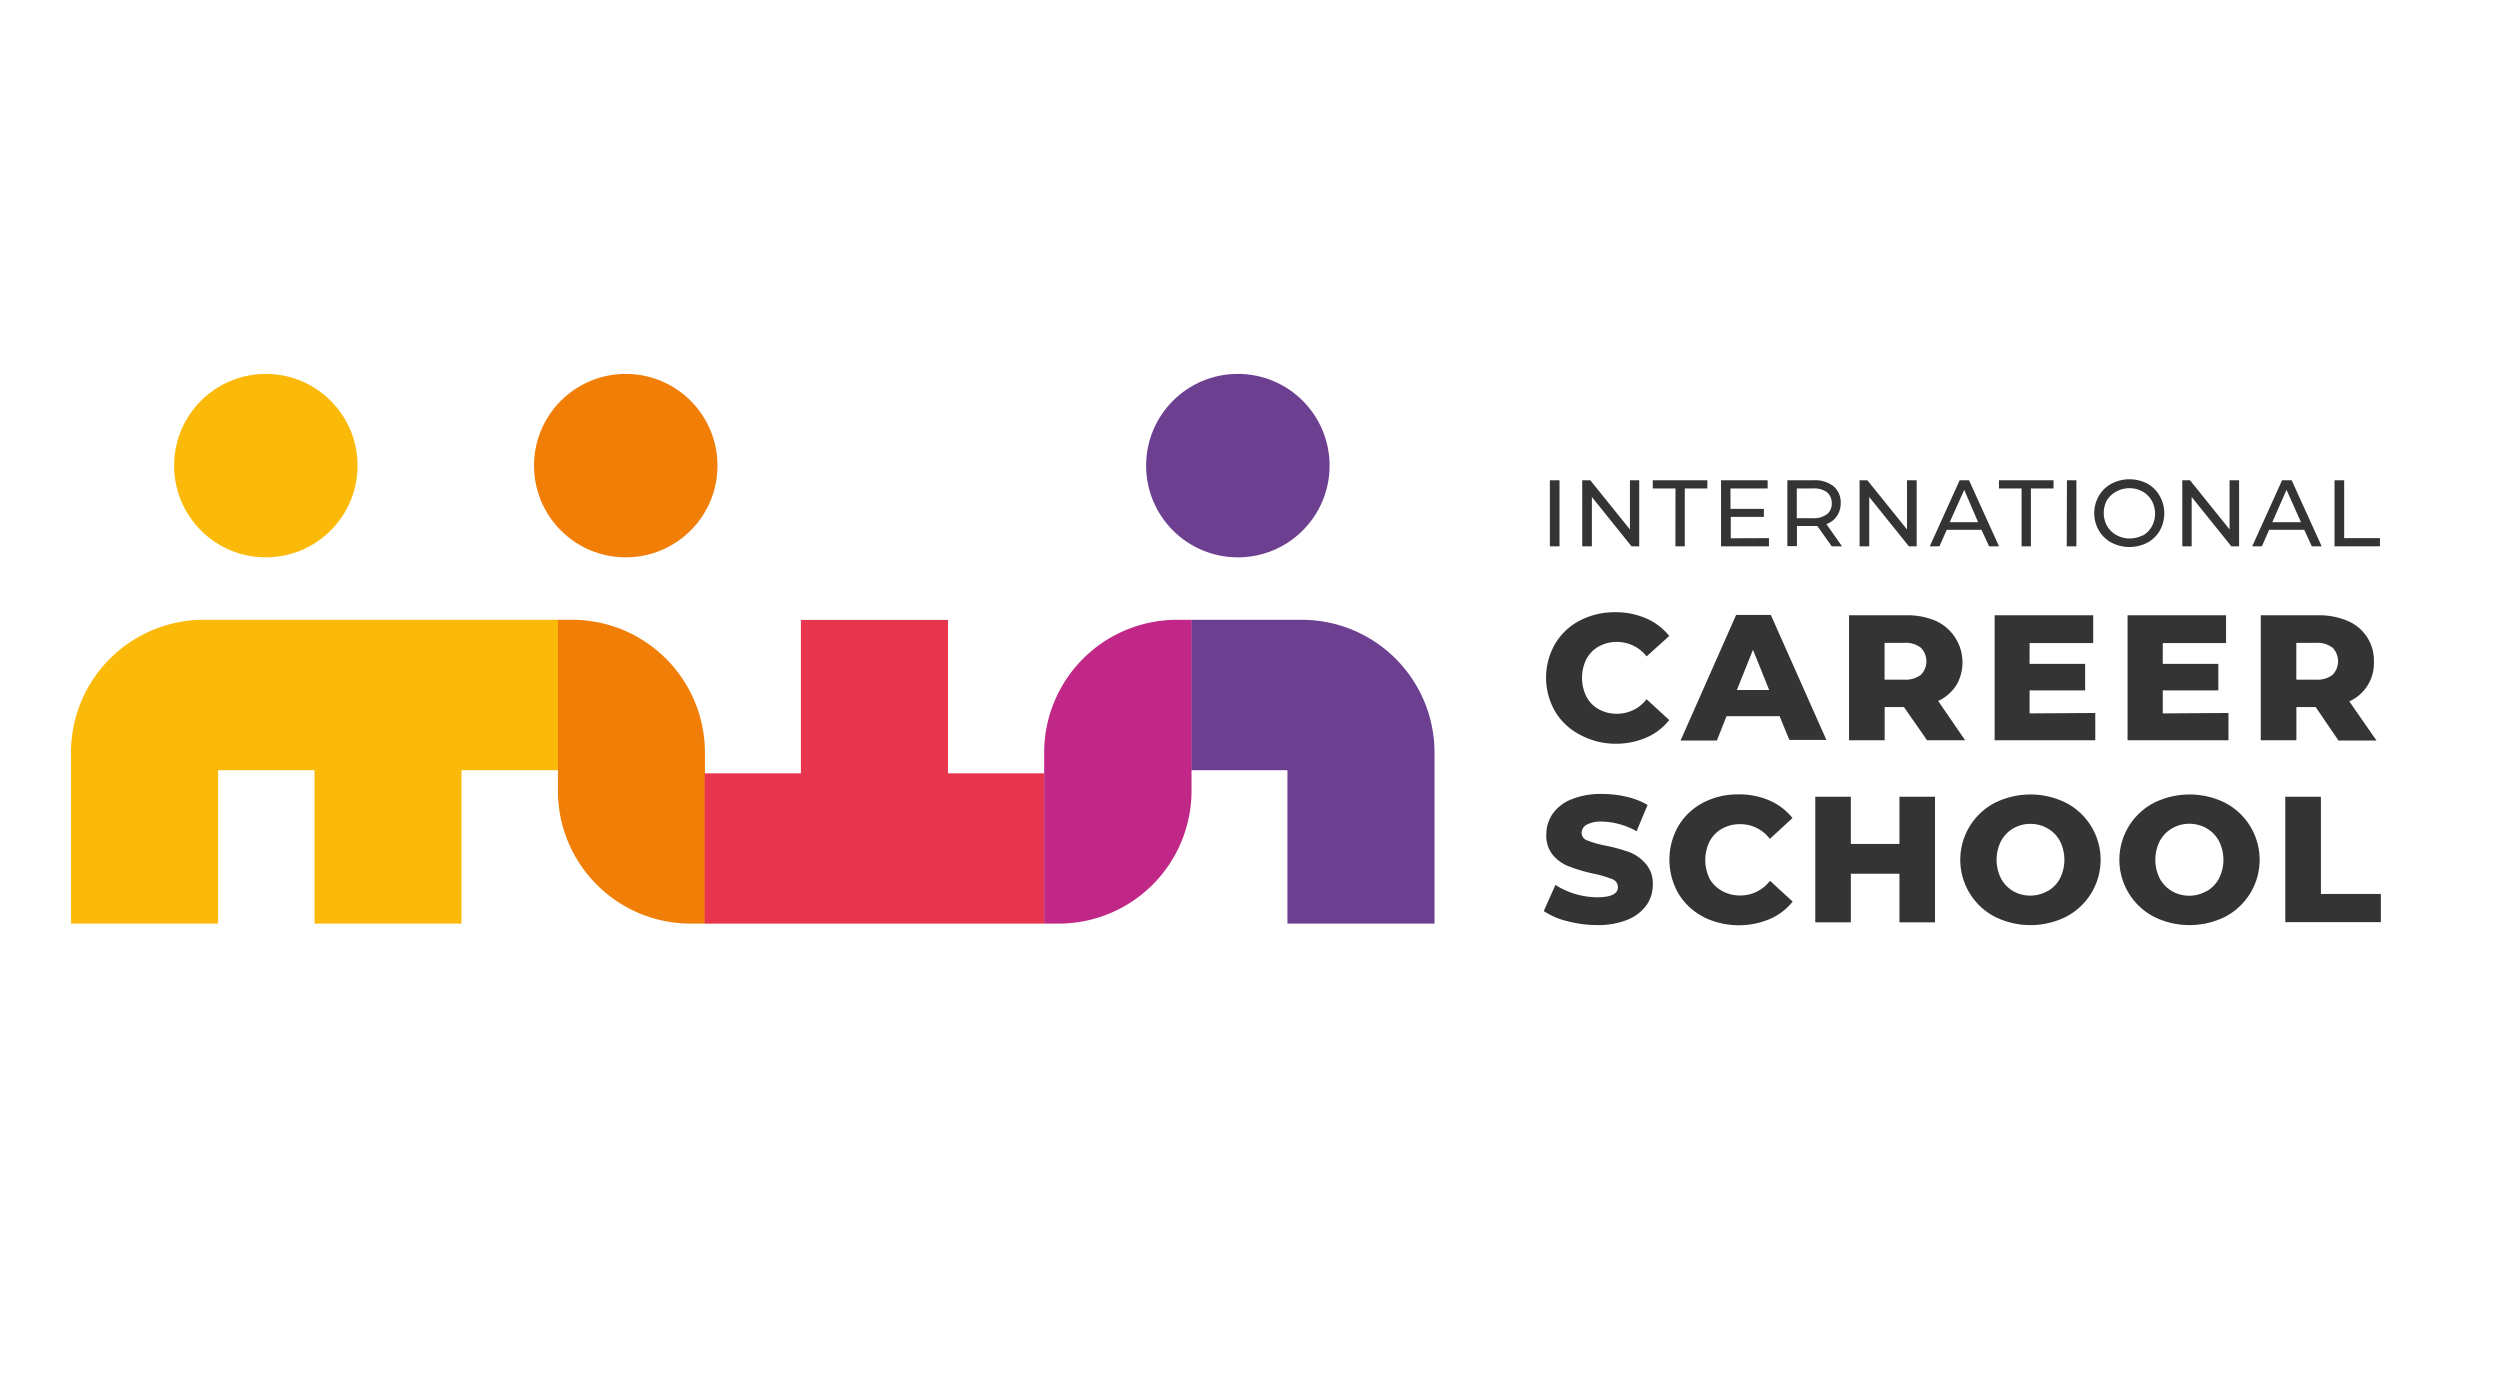 <?xml version="1.0" encoding="UTF-8"?> <svg xmlns="http://www.w3.org/2000/svg" id="b4c3b16e-7575-4b24-9f72-17ca298951cb" data-name="Слой 1" viewBox="0 0 360 200"> <g id="b5b8fcf2-fe8f-4b21-8b80-8375fd719d2b" data-name="Layer 2"> <g id="bb6f2c06-c829-4ec2-a15b-22022aff92b8" data-name="Layer 1-2"> <circle cx="90.11" cy="67.05" r="13.21" style="fill:#f07e07"></circle> <circle cx="178.25" cy="67.05" r="13.21" style="fill:#6d3f91"></circle> <path d="M10.23,108.4V133H31.41V110.91H45.29V133H66.46V110.91H80.35V89.25h-51a19.13,19.13,0,0,0-19.13,19.13Z" style="fill:#fbba09"></path> <path d="M82.34,89.25h-2v24.62A19.12,19.12,0,0,0,99.42,133h2.09V108.4A19.13,19.13,0,0,0,82.39,89.25Z" style="fill:#f07e07"></path> <path d="M171.54,89.25v21.66h13.85V133h21.18V108.4a19.12,19.12,0,0,0-19.11-19.15H171.54Z" style="fill:#6d3f91"></path> <polygon points="150.36 111.36 136.51 111.36 136.51 89.27 115.33 89.27 115.33 111.36 101.47 111.36 101.47 133 150.36 133 150.36 111.36" style="fill:#e7354d"></polygon> <path d="M150.36,108.4V133h2.08a19.13,19.13,0,0,0,19.14-19.13V89.25h-2.09a19.13,19.13,0,0,0-19.13,19.13Z" style="fill:#c02786"></path> <circle cx="38.28" cy="67.05" r="13.21" style="fill:#fbba09"></circle> <path d="M223.18,69.16h1.39v9.51h-1.39Z" style="fill:#353434"></path> <path d="M236.05,69.16v9.51h-1.11l-5.71-7.1v7.1h-1.39V69.16H229l5.71,7.08V69.16Z" style="fill:#353434"></path> <path d="M241.27,70.34H238V69.16h7.86v1.18h-3.25v8.33h-1.35Z" style="fill:#353434"></path> <path d="M254.73,77.49v1.18h-6.9V69.16h6.71v1.18h-5.35v2.94H254v1.15h-4.77v3.08Z" style="fill:#353434"></path> <path d="M263.77,78.67l-2.08-2.93h-2.93v2.9h-1.38V69.16h3.7A4.34,4.34,0,0,1,264,70a3,3,0,0,1,1.06,2.43,3.19,3.19,0,0,1-.54,1.87A3,3,0,0,1,263,75.47l2.25,3.2Zm-.69-4.61a1.94,1.94,0,0,0,.69-1.59,2,2,0,0,0-.69-1.59,3.1,3.1,0,0,0-2-.54h-2.34v4.28h2.31a3.06,3.06,0,0,0,2-.56Z" style="fill:#353434"></path> <path d="M276,69.16v9.51h-1.12l-5.71-7.1v7.1h-1.39V69.16h1.12l5.71,7.08V69.16Z" style="fill:#353434"></path> <path d="M285.33,76.29h-5l-1.05,2.38h-1.39l4.3-9.51h1.35l4.32,9.51h-1.43Zm-.48-1.09-2-4.66-2.09,4.66Z" style="fill:#353434"></path> <path d="M291.11,70.34h-3.26V69.16h7.86v1.18h-3.26v8.33h-1.34Z" style="fill:#353434"></path> <path d="M297.64,69.16H299v9.51h-1.39Z" style="fill:#353434"></path> <path d="M304.06,78.14a4.62,4.62,0,0,1-1.82-1.74,5,5,0,0,1,0-5,4.64,4.64,0,0,1,1.82-1.75,5.56,5.56,0,0,1,5.17,0A4.66,4.66,0,0,1,311,71.42a5.08,5.08,0,0,1,0,5,4.59,4.59,0,0,1-1.81,1.74A5.62,5.62,0,0,1,304.06,78.14Zm4.47-1a3.46,3.46,0,0,0,1.32-1.31,3.88,3.88,0,0,0,0-3.74,3.53,3.53,0,0,0-1.32-1.31,3.94,3.94,0,0,0-3.77,0A3.51,3.51,0,0,0,303.42,72a3.88,3.88,0,0,0,0,3.74,3.51,3.51,0,0,0,1.34,1.31A4,4,0,0,0,308.53,77.09Z" style="fill:#353434"></path> <path d="M322.43,69.16v9.51h-1.12l-5.71-7.1v7.1h-1.35V69.16h1.11l5.7,7.08V69.16Z" style="fill:#353434"></path> <path d="M331.81,76.29h-5.05l-1.05,2.38h-1.39l4.3-9.51H330l4.32,9.51H332.9Zm-.47-1.09-2.08-4.66-2.05,4.66Z" style="fill:#353434"></path> <path d="M336.17,69.16h1.39v8.33h5.15v1.18h-6.54Z" style="fill:#353434"></path> <path d="M227.48,105.78a8.92,8.92,0,0,1-3.55-3.34,9.75,9.75,0,0,1,0-9.72,8.87,8.87,0,0,1,3.55-3.35,10.8,10.8,0,0,1,5.1-1.21,11,11,0,0,1,4.48.89,8.66,8.66,0,0,1,3.31,2.53l-3.26,2.94a5.4,5.4,0,0,0-4.26-2.08,5.26,5.26,0,0,0-2.63.65,4.52,4.52,0,0,0-1.78,1.82,6.1,6.1,0,0,0,0,5.4,4.4,4.4,0,0,0,1.78,1.82,5.26,5.26,0,0,0,2.63.65,5.38,5.38,0,0,0,4.26-2.09l3.26,3a8.66,8.66,0,0,1-3.31,2.53,11.12,11.12,0,0,1-4.48.88A10.68,10.68,0,0,1,227.48,105.78Z" style="fill:#353434"></path> <path d="M256.26,103.13h-7.64l-1.39,3.51H242L250,88.55h5l8,18h-5.33Zm-1.5-3.77-2.33-5.79-2.32,5.79Z" style="fill:#353434"></path> <path d="M274.17,101.82h-2.78v4.78h-5.13v-18h8.27a10.37,10.37,0,0,1,4.26.82A6.58,6.58,0,0,1,282,98.13a5.21,5.21,0,0,1-.28.52,6.18,6.18,0,0,1-2.62,2.29l3.88,5.66h-5.48Zm2.43-8.55a3.56,3.56,0,0,0-2.38-.7h-2.84v5.3h2.84a3.62,3.62,0,0,0,2.38-.69,2.79,2.79,0,0,0,0-3.91Z" style="fill:#353434"></path> <path d="M301.72,102.67v3.93H287.23v-18h14.19v4h-9.16v3h8v3.82h-8v3.31Z" style="fill:#353434"></path> <path d="M320.9,102.67v3.93H306.37v-18h14.18v4h-9.11v3h8v3.82h-8v3.31Z" style="fill:#353434"></path> <path d="M333.46,101.82h-2.78v4.78h-5.13v-18h8.27a10.4,10.4,0,0,1,4.26.82,6.15,6.15,0,0,1,3.76,5.88A6,6,0,0,1,338.3,101l3.92,5.64h-5.48Zm2.43-8.55a3.58,3.58,0,0,0-2.38-.7h-2.84v5.3h2.84a3.62,3.62,0,0,0,2.38-.69,2.81,2.81,0,0,0,0-3.91Z" style="fill:#353434"></path> <path d="M225.66,132.64a10.45,10.45,0,0,1-3.36-1.45l1.68-3.76a11.42,11.42,0,0,0,6,1.78c2,0,3-.49,3-1.47a1.21,1.21,0,0,0-.84-1.15,16,16,0,0,0-2.7-.79,23.61,23.61,0,0,1-3.41-1,5.63,5.63,0,0,1-2.36-1.61,4.35,4.35,0,0,1-1-3,5.21,5.21,0,0,1,.91-3,5.9,5.9,0,0,1,2.7-2.08,11.06,11.06,0,0,1,4.4-.78,15.45,15.45,0,0,1,3.52.4,10.79,10.79,0,0,1,3.05,1.18l-1.58,3.79a10.62,10.62,0,0,0-5-1.39,4.26,4.26,0,0,0-2.22.46,1.38,1.38,0,0,0-.7,1.18,1.18,1.18,0,0,0,.83,1.08,15.33,15.33,0,0,0,2.67.75,25.46,25.46,0,0,1,3.42.94A6,6,0,0,1,237,124.4a4.26,4.26,0,0,1,1,3,5.05,5.05,0,0,1-.9,2.94,6.2,6.2,0,0,1-2.71,2.09,11.2,11.2,0,0,1-4.4.78A16.68,16.68,0,0,1,225.66,132.64Z" style="fill:#353434"></path> <path d="M245.24,132a8.92,8.92,0,0,1-3.55-3.34,9.75,9.75,0,0,1,0-9.72,8.94,8.94,0,0,1,3.55-3.35,10.79,10.79,0,0,1,5.1-1.2,11,11,0,0,1,4.47.88,8.59,8.59,0,0,1,3.31,2.53l-3.26,3a5.32,5.32,0,0,0-4.26-2.12,5.2,5.2,0,0,0-2.62.65,4.48,4.48,0,0,0-1.79,1.82,6.1,6.1,0,0,0,0,5.4A4.54,4.54,0,0,0,248,128.3a5.2,5.2,0,0,0,2.62.65,5.35,5.35,0,0,0,4.26-2.12l3.26,3a8.47,8.47,0,0,1-3.31,2.52,11.5,11.5,0,0,1-9.57-.32Z" style="fill:#353434"></path> <path d="M278.64,114.73v18.09h-5.12v-7h-7v7h-5.12V114.73h5.12v6.8h7v-6.8Z" style="fill:#353434"></path> <path d="M287.23,132a9.25,9.25,0,0,1,0-16.38,11.54,11.54,0,0,1,10.31,0,9.25,9.25,0,0,1,0,16.38A11.54,11.54,0,0,1,287.23,132Zm7.63-3.67a4.62,4.62,0,0,0,1.77-1.82,6,6,0,0,0,0-5.4,4.62,4.62,0,0,0-1.77-1.82,5,5,0,0,0-4.95,0,4.6,4.6,0,0,0-1.76,1.82,6,6,0,0,0,0,5.4,4.6,4.6,0,0,0,1.76,1.82A5,5,0,0,0,294.86,128.3Z" style="fill:#353434"></path> <path d="M310.14,132a9.25,9.25,0,0,1,0-16.38,11.54,11.54,0,0,1,10.31,0,9.26,9.26,0,0,1,0,16.38A11.54,11.54,0,0,1,310.14,132Zm7.63-3.67a4.66,4.66,0,0,0,1.76-1.82,6,6,0,0,0,0-5.4,4.6,4.6,0,0,0-1.76-1.82,5,5,0,0,0-5,0,4.67,4.67,0,0,0-1.76,1.82,6,6,0,0,0,0,5.4,4.67,4.67,0,0,0,1.76,1.82A5,5,0,0,0,317.77,128.3Z" style="fill:#353434"></path> <path d="M329.08,114.73h5.13v14h8.63v4.06H329.08Z" style="fill:#353434"></path> </g> </g> </svg> 